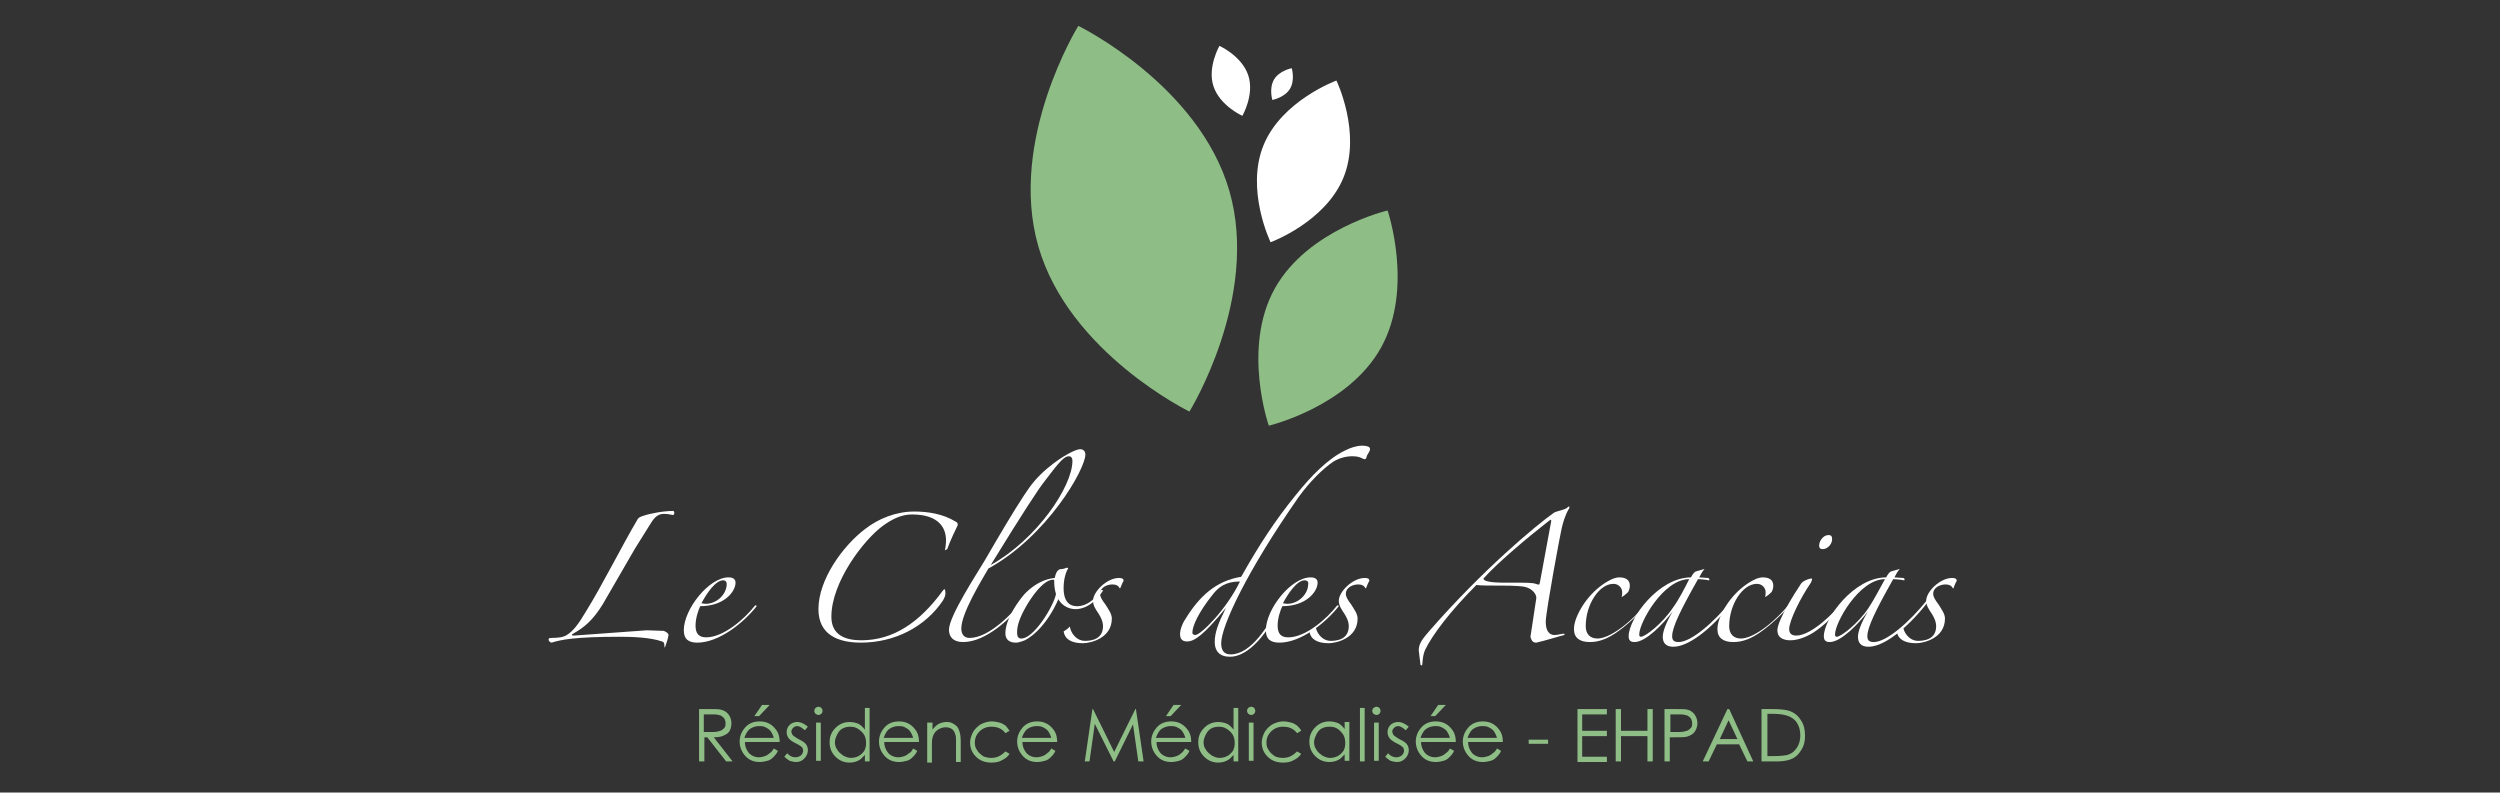 <svg xmlns="http://www.w3.org/2000/svg" xmlns:xlink="http://www.w3.org/1999/xlink" viewBox="0 0 425.2 134.8" xmlns:v="https://vecta.io/nano"><rect x="0" y="0" width="425.2" height="134.8" fill="#333333" stroke="none"/><g fill="#fff"><path d="M112.9 87.4c-1.2 0-1.8.9-2.4 1.9l-2.5 4-5.5 9.5c-1.6 2.6-3.1 3.9-4.9 4.9-.4.2-.5.4 0 .4l12.4-.9 2.9.1s.8.3.8.7c0 .3-.4 1.6-.6 2.1-.1 0-.1 0-.1-.2 0-.3 0-.7-.4-.8-2-.7-5.1-.8-7.2-.8-7.6 0-10 .5-11.6 1-.2 0-.5-.3-.5-.5s.1-.3.4-.3c1.2 0 2.1-.1 2.7-.5 1-.6 1.9-1.7 3.2-3.9 2.8-4.5 6.3-11.5 8.8-15.7.1-.3.5-.5.8-.6 1.4-.5 3.7-.9 5.3-.9.3.1.2.6 0 .7-.5-.1-1-.2-1.6-.2zm5.7 21.9c-1.5 0-2.3-.6-2.3-2.1 0-3.6 4.3-9 7.6-9 .9 0 1.2.4 1.2.9 0 1.5-1.9 4-6 4-.3.6-.8 2-.8 3.3s.5 2 1.8 2c3 0 6.6-3.2 8.3-5.4.1-.1.3 0 .3.1-2.2 2.8-6.4 6.2-10.1 6.2zm4.4-10.6c-1.3 0-2.8 2.2-3.7 3.9.1 0 .5.1.7.1 1.9 0 3.6-1.6 3.6-3.4 0-.3-.2-.6-.6-.6zm37.7-5.1c.1-.3.2-1.2.2-1.7 0-2-1.1-4.4-5.8-4.4-1.9 0-3.5.9-4.9 1.9-3.3 2.4-8.8 9.6-8.8 15.5 0 3.2 2.5 4 5.1 4 5.4 0 9.9-3 13.9-8.5l.2-.2c.1 0 .2.2.2.7s-.2.8-.4 1.2c-3 4.5-8.2 7.2-14 7.2-3.8 0-7.2-1.3-7.2-5.7 0-5 4.1-10.7 7.9-13.6 2.3-1.8 5.3-3 8.4-3 2.3 0 4.9.4 7 1.7.3.1.4.3.4.6-.4.8-1.3 2.7-1.8 4.1l-.4.2zm7.4 3.1c-1.2 2.1-4.6 7.6-4.6 10.2 0 1 .5 1.6 1.4 1.6 3.3 0 7.2-4.1 9.1-6.4.4-.4.5 0 .2.2-2.3 2.9-6.5 6.9-10.4 6.9-1.7 0-2.4-.9-2.4-2.1 0-2.3 4.8-9.6 6.1-11.8 2.2-3.8 4.9-8.4 6.7-11.1 1.1-1.7 2.2-3.1 4-4.6 2.5-2.1 4.8-3.2 5.5-3.2.5 0 .9.3.9.9 0 2.5-6.5 13.9-16.5 19.4zm13.7-19.1c-.7 0-1.4.6-4.1 4.2-1.1 1.4-3.6 5.2-9.2 14.3 7.9-4.4 13.9-13.4 13.9-17.7 0-.6-.3-.8-.6-.8z"/><path d="M182.9 103.6c-1.1 0-2.3-.6-2.9-1.7-.9 2.2-3 5.6-5.7 7-.5.2-1.1.4-1.5.4-1.1 0-1.8-.5-1.8-1.6 0-2.3 2-5.2 3.2-6.6 1.4-1.5 3.2-2.6 5.2-2.8.1-.5.3-1.4 1-1.5a2.39 2.39 0 0 0 .9-.2c.2-.1.5 0 .3.2-.4.7-.7 1.9-.7 3.2 0 1.8.6 3.1 2.3 3.1s3.1-1.3 4-2.6c.1-.3.6-.1.3.1-1 1.5-2.6 3-4.6 3zm-3.6-4.8c0-.1 0-.2-.2-.2-1.4 0-3.2 2.2-4.5 4.4-.8 1.4-1.7 3.2-1.6 4.7 0 .4.1.9.7.9 2.2 0 5.6-5.7 5.9-7.6-.2-.6-.3-1.4-.3-2.2z"/><use xlink:href="#B"/><path d="M232.4 77.8c0 .2-.2.3-.3.3-.4 0-.6-.5-2.1-.5-1.1 0-2.2.3-3.2.9-1.8 1.2-4.1 3.5-5.9 6-8.8 12.6-13.2 22-13.2 24.9 0 1.1.4 1.9 1.6 1.9 3.5 0 6.5-4.9 8.3-8.5.1-.2.6-.2.3.2-2.3 4.7-5.5 8.7-8.7 8.7-1.8 0-2.6-1-2.6-2.5 0-1.6.6-3.2 1.9-5.8-3.7 4.5-5.3 5.7-6.6 5.7-.9 0-1.2-.5-1.2-1.3 0-.6.3-1.6.9-2.5 2.4-3.9 5.2-6.5 9.5-7.2 3.1-5.5 5.8-9.6 9.2-13.8 2.8-3.5 5.6-6.3 8.5-7.7 1-.5 2-.8 2.9-.8.8 0 1.3.2 1.3.5.1.5-.5.9-.6 1.5zm-26.2 23.4c-2.4 3-3.4 5.3-3.4 6.4 0 .3.3.4.5.4.9 0 5.2-4.2 7.6-9.1-2.5 0-3.7 1-4.7 2.3z"/><path d="M217.6 109.3c-1.5 0-2.3-.6-2.3-2.1 0-3.6 4.3-9 7.6-9 .9 0 1.2.4 1.2.9 0 1.5-1.9 4-6 4-.3.6-.8 2-.8 3.3s.5 2 1.8 2c3 0 6.6-3.2 8.3-5.4.1-.1.3 0 .3.1-2.2 2.8-6.4 6.2-10.1 6.2zm4.3-10.6c-1.3 0-2.8 2.2-3.7 3.9.1 0 .5.1.7.1 1.9 0 3.6-1.6 3.6-3.4.1-.3-.2-.6-.6-.6z"/><use xlink:href="#B" x="41.8"/><path d="M241.3 110.6c0-1.2.7-2 1.9-3.4 9-10.3 18.1-17.9 21.1-20 .5-.3 2-.5 2.3-.9.4-.4.4.1.2.3-.6 1-1 2.4-1.2 3.3-.2.8-2.6 13.6-2.7 15.8 0 2.2 1.1 2.3 1.5 2.3s.8-.1 1.3-.2.6.2 0 .3c-.5.1-3 .9-4.4 1.2-.5 0-.8-.2-1-1l1-6.6c0-.7-.7-1.6-2-1.9-.4-.1-1.9-.2-3.7-.2-1.9 0-3.7 0-4.5-.1-4.4 4.4-7.5 8.5-8.7 11-.4.9-.4 1.6-.5 2.5 0 .2-.1.2-.3.1l-.3-2.5zm11-12.2c.1.8 3.4.7 5 .7 2.1 0 3.4 0 3.9.2.6.2.6.2.7-.2l1.9-10.3c.1-.5 0-.5-.5-.1-3.1 2.4-8.5 6.9-11 9.7h0z"/><use xlink:href="#C"/><path d="M284.6 110c-1.3 0-1.8-.7-1.8-1.7 0-.9.6-2.5 1.7-4.3-1.7 2.2-4.6 5.2-6.5 5.2-.7 0-1-.3-1-1 0-3 5.1-10 10.6-10 .3-.6.6-.9.8-1l1.4-.4h.1c-.3.3-.6.8-.9 1.4.3 0 1.2.1 1.5.1.3.1.3.4.1.4-.4-.1-1.4-.2-1.8-.2-3 5.3-4.4 8.2-4.4 9.7 0 .6.2 1 1.1 1 2.1 0 6-3.3 9.1-7.2.1-.2.3 0 .3.1-2.9 3.9-7.3 7.9-10.3 7.9zm2.7-11.5c-4.4 0-8.5 7.4-8.5 9.4 0 .3.1.4.3.4.7 0 3.6-2.2 5.4-4.9 1.1-1.5 2.1-3.5 2.8-4.9h0z"/><use xlink:href="#C" x="24.4"/><path d="M308.4 107.6c-1.3.8-2.7 1.3-3.9 1.3-.8 0-2.2-.2-2.2-1.7 0-1.7 3-6.4 4-7.9.3-.5 1.4-.9 1.7-.9.2 0 .2 0 .2.1s-.1.4-.2.6c-1.8 2.6-3.7 6.5-3.7 7.9 0 .8.5 1.1 1.2 1.1 2.6 0 6.6-4 8.1-6 .3-.3.3-.1.2.2-1.5 2.2-3.7 4.2-5.4 5.3zm1.6-14.2c-.4 0-.6-.2-.6-.6 0-.8.7-1.8 1.6-1.8.4 0 .6.2.6.6.1.8-.7 1.8-1.6 1.8z"/><path d="M317.8 110c-1.3 0-1.8-.7-1.8-1.7 0-.9.6-2.5 1.7-4.3-1.7 2.2-4.6 5.2-6.5 5.2-.7 0-1-.3-1-1 0-3 5.1-10 10.6-10 .3-.6.6-.9.8-1l1.4-.4h.1c-.3.3-.6.8-.9 1.4.3 0 1.2.1 1.5.1.3.1.3.4.1.4-.4-.1-1.4-.2-1.8-.2-3 5.3-4.4 8.2-4.4 9.7 0 .6.2 1 1.1 1 2.1 0 6-3.3 9.1-7.2.1-.2.3 0 .3.1-2.9 3.9-7.3 7.9-10.3 7.9zm2.8-11.5c-4.4 0-8.5 7.4-8.5 9.4 0 .3.1.4.3.4.7 0 3.6-2.2 5.4-4.9 1-1.5 2-3.5 2.8-4.9h0z"/><path d="M332.1 100c-.2-.4-.6-.6-1.2-.6-.9 0-2.1.5-2.1 1.6 0 .5.3 1 .9 1.8.5.8 1.1 1.6 1.1 2.4 0 3.4-3.7 4.2-4.9 4.2-2 0-3.1-.7-3.3-2 .3-.2.8-.5 1-.8.1 0 .1 0 .1.2.3 1.2 1.3 2.2 2.5 2.2 1 0 3.1-.2 3.1-2.5 0-.8-.4-1.6-.8-2.2s-.9-1.3-.9-2.1c0-1.6 2.4-3.9 4.4-3.9.5 0 .8.1.8.5-.2.3-.4.8-.5 1.1 0 .2-.1.2-.2.1z"/></g><g fill="#8ebe86"><path d="M118.8 120.6h1.8c1 0 1.6 0 2 .1.5.1 1 .4 1.3.8s.5.9.5 1.5c0 .5-.1.9-.3 1.3s-.6.6-1 .8-1 .3-1.7.3l3.2 4.1h-1.1l-3.2-4.1h-.5v4.1h-.9v-8.9zm.9.9v3h1.5c.6 0 1-.1 1.3-.2s.5-.3.7-.5.2-.5.2-.8-.1-.6-.2-.8c-.2-.2-.4-.4-.6-.5-.3-.1-.7-.2-1.3-.2h-1.6z"/><use xlink:href="#D"/><use xlink:href="#E"/><use xlink:href="#F"/><use xlink:href="#G"/><path d="M155.3 127.3l.7.4c-.2.5-.5.8-.8 1.1s-.6.5-1 .6-.8.2-1.3.2c-1.1 0-1.9-.4-2.5-1.1s-.9-1.5-.9-2.4c0-.8.3-1.6.8-2.2.6-.8 1.5-1.2 2.6-1.2s2 .4 2.7 1.3c.5.6.7 1.3.7 2.2h-5.9c0 .8.3 1.4.7 1.9a2.34 2.34 0 0 0 1.7.7c.3 0 .7-.1 1-.2s.6-.3.8-.5c.3-.1.5-.4.7-.8zm0-1.8c-.1-.4-.3-.8-.5-1.1s-.5-.5-.9-.7-.7-.2-1.1-.2c-.6 0-1.2.2-1.7.6-.3.3-.6.8-.8 1.4h5zm2.5-2.6h.8v1.2c.3-.4.7-.8 1.1-1a3.08 3.08 0 0 1 1.3-.3c.5 0 .9.1 1.3.4a1.59 1.59 0 0 1 .8 1c.2.4.3 1.1.3 2v3.4h-.8v-3.1c0-.8 0-1.3-.1-1.5-.1-.4-.3-.8-.6-1s-.6-.3-1.1-.3-1 .2-1.4.5-.7.8-.8 1.3c-.1.3-.1.9-.1 1.8v2.4h-.8v-6.8zm13.9 1.4l-.7.4c-.6-.8-1.4-1.1-2.4-1.1-.8 0-1.5.3-2 .8s-.8 1.1-.8 1.9c0 .5.1.9.4 1.3.2.4.6.7 1 1 .4.2.9.3 1.4.3 1 0 1.7-.4 2.4-1.1l.7.4c-.3.5-.7.8-1.3 1.1-.5.3-1.1.4-1.8.4-1 0-1.9-.3-2.6-1s-1-1.5-1-2.4c0-.6.2-1.2.5-1.8a4.04 4.04 0 0 1 1.3-1.3c.6-.3 1.2-.5 1.9-.5.4 0 .9.1 1.3.2s.7.3 1 .5c.3.3.5.6.7.9z"/><use xlink:href="#H"/><path d="M184.5 129.5l1.3-8.9h.1l3.6 7.3 3.6-7.3h.1l1.3 8.9h-.9l-.9-6.3-3.1 6.3h-.2l-3.2-6.4-.9 6.4h-.8zm17.1-2.2l.7.4c-.2.5-.5.8-.8 1.1s-.6.5-1 .6-.8.2-1.3.2c-1.1 0-1.9-.4-2.5-1.1s-.9-1.5-.9-2.4c0-.8.3-1.6.8-2.2.6-.8 1.5-1.2 2.6-1.2s2 .4 2.7 1.3c.5.6.7 1.3.7 2.2h-5.9c0 .8.3 1.4.7 1.9a2.34 2.34 0 0 0 1.7.7c.3 0 .7-.1 1-.2s.6-.3.8-.5c.2-.1.4-.4.7-.8zm0-1.8c-.1-.4-.3-.8-.5-1.1s-.5-.5-.9-.7-.7-.2-1.1-.2c-.6 0-1.2.2-1.7.6-.3.3-.6.8-.8 1.4h5zm-2-5.6h1.3l-1.8 1.9h-.8l1.3-1.9z"/><use xlink:href="#G" x="62.7"/><use xlink:href="#F" x="73.6"/><path d="M221.3 124.3l-.7.4c-.6-.8-1.4-1.1-2.4-1.1-.8 0-1.5.3-2 .8s-.8 1.1-.8 1.9c0 .5.1.9.4 1.3.2.4.6.7 1 1 .4.2.9.3 1.4.3 1 0 1.7-.4 2.4-1.1l.7.4c-.3.5-.7.8-1.3 1.1-.5.3-1.1.4-1.8.4-1 0-1.9-.3-2.6-1s-1-1.5-1-2.4c0-.6.2-1.2.5-1.8a4.04 4.04 0 0 1 1.3-1.3c.6-.3 1.2-.5 1.9-.5.4 0 .9.1 1.3.2s.7.3 1 .5c.3.3.6.6.7.9zm8.2-1.4v6.5h-.8v-1.1c-.4.4-.7.8-1.2 1-.4.2-.9.3-1.4.3-.9 0-1.7-.3-2.4-1s-1-1.5-1-2.5c0-.9.3-1.7 1-2.4s1.5-1 2.4-1c.5 0 1 .1 1.5.3.4.2.8.6 1.1 1v-1.2h.8zm-3.4.7c-.5 0-.9.1-1.3.3s-.7.6-.9 1-.4.9-.4 1.3c0 .5.1.9.4 1.3.2.4.6.7 1 1 .4.2.8.4 1.3.4s.9-.1 1.3-.3.7-.5 1-.9c.2-.4.3-.8.3-1.3 0-.8-.2-1.4-.7-1.9-.6-.7-1.2-.9-2-.9zm5.2-3.2h.8v9.1h-.8v-9.1zm2.8-.2c.2 0 .4.1.5.2s.2.3.2.5-.1.4-.2.5-.3.2-.5.2-.3-.1-.5-.2c-.1-.1-.2-.3-.2-.5s.1-.4.2-.5c.2-.1.4-.2.5-.2zm-.4 2.7h.8v6.5h-.8v-6.5z"/><use xlink:href="#E" x="102.2"/><use xlink:href="#D" x="115"/><use xlink:href="#H" x="75.8"/><path d="M260 125.8h3.3v.7H260v-.7zm8.2-5.2h5.1v.9h-4.2v2.8h4.2v.9h-4.2v3.5h4.2v.9h-5v-9zm6.6 0h.9v3.7h4.5v-3.7h.9v8.9h-.9v-4.3h-4.5v4.3h-.9v-8.9zm8.4 0h1.8c1 0 1.7 0 2 .1.5.1.9.4 1.2.8s.5.9.5 1.5-.2 1.1-.5 1.5-.7.6-1.3.8c-.4.1-1.2.1-2.3.1h-.6v4.1h-.9v-8.9zm.9.9v3h1.5c.6 0 1-.1 1.3-.2s.5-.3.7-.5.2-.5.2-.8-.1-.6-.2-.8c-.2-.2-.4-.4-.6-.5-.3-.1-.7-.2-1.3-.2h-1.6zm10-.9l4.1 8.9h-1l-1.4-2.9H292l-1.4 2.9h-1l4.2-8.9h.3zm-.1 1.9l-1.5 3.2h3l-1.5-3.2zm5.6 7v-8.9h1.8c1.3 0 2.3.1 2.9.3.9.3 1.5.8 2 1.6.5.7.7 1.6.7 2.7 0 .9-.2 1.7-.6 2.3-.4.7-.9 1.2-1.5 1.5s-1.5.5-2.6.5h-2.7zm.9-.9h1c1.2 0 2.1-.1 2.5-.2.7-.2 1.2-.6 1.6-1.2s.6-1.3.6-2.1c0-.9-.2-1.6-.6-2.2s-1-1-1.7-1.2c-.6-.2-1.5-.3-2.7-.3h-.6v7.2zm-91.4-96.1c-5.2-18.1-25.7-28.1-25.7-28.1s-12 19.4-6.8 37.5S202.3 70 202.3 70s12-19.4 6.8-37.5zm25.8 26.6c5.6-10.1 1.1-23.3 1.1-23.3s-13.6 3.2-19.2 13.3-1 23.3-1 23.3 13.5-3.2 19.1-13.3z"/></g><path d="M228.5 30.2c3.1-7.6-1.2-16.5-1.2-16.5s-9.3 3.4-12.4 11 1.2 16.5 1.2 16.5 9.3-3.4 12.4-11zm-16.2-17.4c-1.1-3.3-4.9-5-4.9-5s-2.1 3.7-1 6.9c1.1 3.3 4.9 5 4.9 5s2.1-3.6 1-6.9zm7.1 2.3c.9-1.5.3-3.5.3-3.5s-2.1.4-3 1.9-.3 3.5-.3 3.5 2.1-.4 3-1.9z" fill="#fff"/><defs ><path id="B" d="M190.4 100c-.2-.4-.6-.6-1.2-.6-.9 0-2.1.5-2.1 1.6 0 .5.3 1 .9 1.8.5.8 1.1 1.6 1.1 2.4 0 3.4-3.7 4.2-4.9 4.2-2 0-3.1-.7-3.3-2 .3-.2.8-.5 1-.8.1 0 .1 0 .1.2.3 1.2 1.3 2.2 2.5 2.2 1 0 3.1-.2 3.1-2.5 0-.8-.4-1.6-.8-2.2s-.9-1.3-.9-2.1c0-1.6 2.4-3.9 4.4-3.9.5 0 .8.1.8.5-.2.3-.4.8-.5 1.1-.1.2-.2.2-.2.1z"/><path id="C" d="M272.9 108.7c-1 .4-1.8.5-2.5.5-1.7 0-2.7-.7-2.7-2.2 0-.5.1-1.1.4-1.9 1.2-3 3.7-5.6 6.3-6.7.3-.1.7-.2 1-.2 1.2 0 1.8.5 1.8 1.4 0 .4-.1.8-.3 1.1-.2.2-.5.5-1 .8h-.1c.1-.2.1-.5.1-.8 0-.6-.5-1.4-1.5-1.4-2.4 0-4.7 3.5-4.7 7.2 0 1.4.8 2.1 2 2.1 1.8 0 5.2-2.1 8.7-6.4.3-.3.5 0 .2.2-2.2 2.4-5.2 5.3-7.7 6.3z"/><path id="D" d="M131.6 127.3l.7.4c-.2.5-.5.8-.8 1.1s-.6.5-1 .6-.8.2-1.3.2c-1.1 0-1.9-.4-2.5-1.1s-.9-1.5-.9-2.4c0-.8.3-1.6.8-2.2.6-.8 1.5-1.2 2.6-1.2s2 .4 2.7 1.3c.5.6.7 1.3.7 2.2h-5.9c0 .8.3 1.4.7 1.9a2.34 2.34 0 0 0 1.7.7c.3 0 .7-.1 1-.2s.6-.3.8-.5c.2-.1.5-.4.7-.8zm0-1.8c-.1-.4-.3-.8-.5-1.1s-.5-.5-.9-.7-.7-.2-1.1-.2c-.6 0-1.2.2-1.7.6-.3.3-.6.8-.8 1.4h5zm-2-5.6h1.3l-1.8 1.9h-.8l1.3-1.9z"/><path id="E" d="M137.4 123.6l-.5.6c-.5-.4-.9-.7-1.3-.7-.3 0-.5.1-.7.3s-.3.4-.3.6.1.4.2.6c.2.2.5.4 1 .7.6.3 1.1.6 1.3.9a1.69 1.69 0 0 1 .3 1c0 .5-.2 1-.6 1.4s-.8.6-1.4.6c-.4 0-.7-.1-1.1-.2-.3-.2-.6-.4-.9-.7l.5-.6c.4.5.9.7 1.4.7.3 0 .6-.1.9-.3.2-.2.4-.5.4-.8 0-.2-.1-.5-.2-.6-.2-.2-.5-.4-1.1-.7s-1-.6-1.2-.9a1.69 1.69 0 0 1-.3-1c0-.5.2-.9.5-1.2s.8-.5 1.3-.5c.6 0 1.2.3 1.8.8z"/><path id="F" d="M139.2 120.2c.2 0 .4.1.5.2s.2.3.2.5-.1.4-.2.5-.3.2-.5.2-.3-.1-.5-.2c-.1-.1-.2-.3-.2-.5s.1-.4.2-.5c.2-.1.3-.2.5-.2zm-.4 2.7h.8v6.5h-.8v-6.5z"/><path id="G" d="M147.9 120.4v9.1h-.8v-1.1c-.4.4-.7.8-1.2 1-.4.2-.9.3-1.4.3-.9 0-1.7-.3-2.4-1s-1-1.5-1-2.5c0-.9.3-1.7 1-2.4s1.5-1 2.4-1c.5 0 1 .1 1.5.3.4.2.8.6 1.1 1v-3.7h.8zm-3.3 3.2c-.5 0-.9.1-1.3.3s-.7.6-.9 1-.4.9-.4 1.3c0 .5.1.9.4 1.3.2.4.6.7 1 1 .4.2.8.4 1.3.4s.9-.1 1.3-.3.7-.5 1-.9c.2-.4.3-.8.3-1.3 0-.8-.2-1.4-.7-1.9-.7-.7-1.3-.9-2-.9z"/><path id="H" d="M178.8 127.3l.7.4c-.2.5-.5.8-.8 1.1s-.6.5-1 .6-.8.2-1.3.2c-1.1 0-1.9-.4-2.5-1.1s-.9-1.5-.9-2.4c0-.8.3-1.6.8-2.2.6-.8 1.5-1.2 2.6-1.2s2 .4 2.7 1.3c.5.6.7 1.3.7 2.2h-5.9c0 .8.3 1.4.7 1.9a2.34 2.34 0 0 0 1.7.7c.3 0 .7-.1 1-.2s.6-.3.8-.5c.2-.1.5-.4.7-.8zm0-1.8c-.1-.4-.3-.8-.5-1.1s-.5-.5-.9-.7-.7-.2-1.1-.2c-.6 0-1.2.2-1.7.6-.3.3-.6.8-.8 1.4h5z"/></defs></svg>